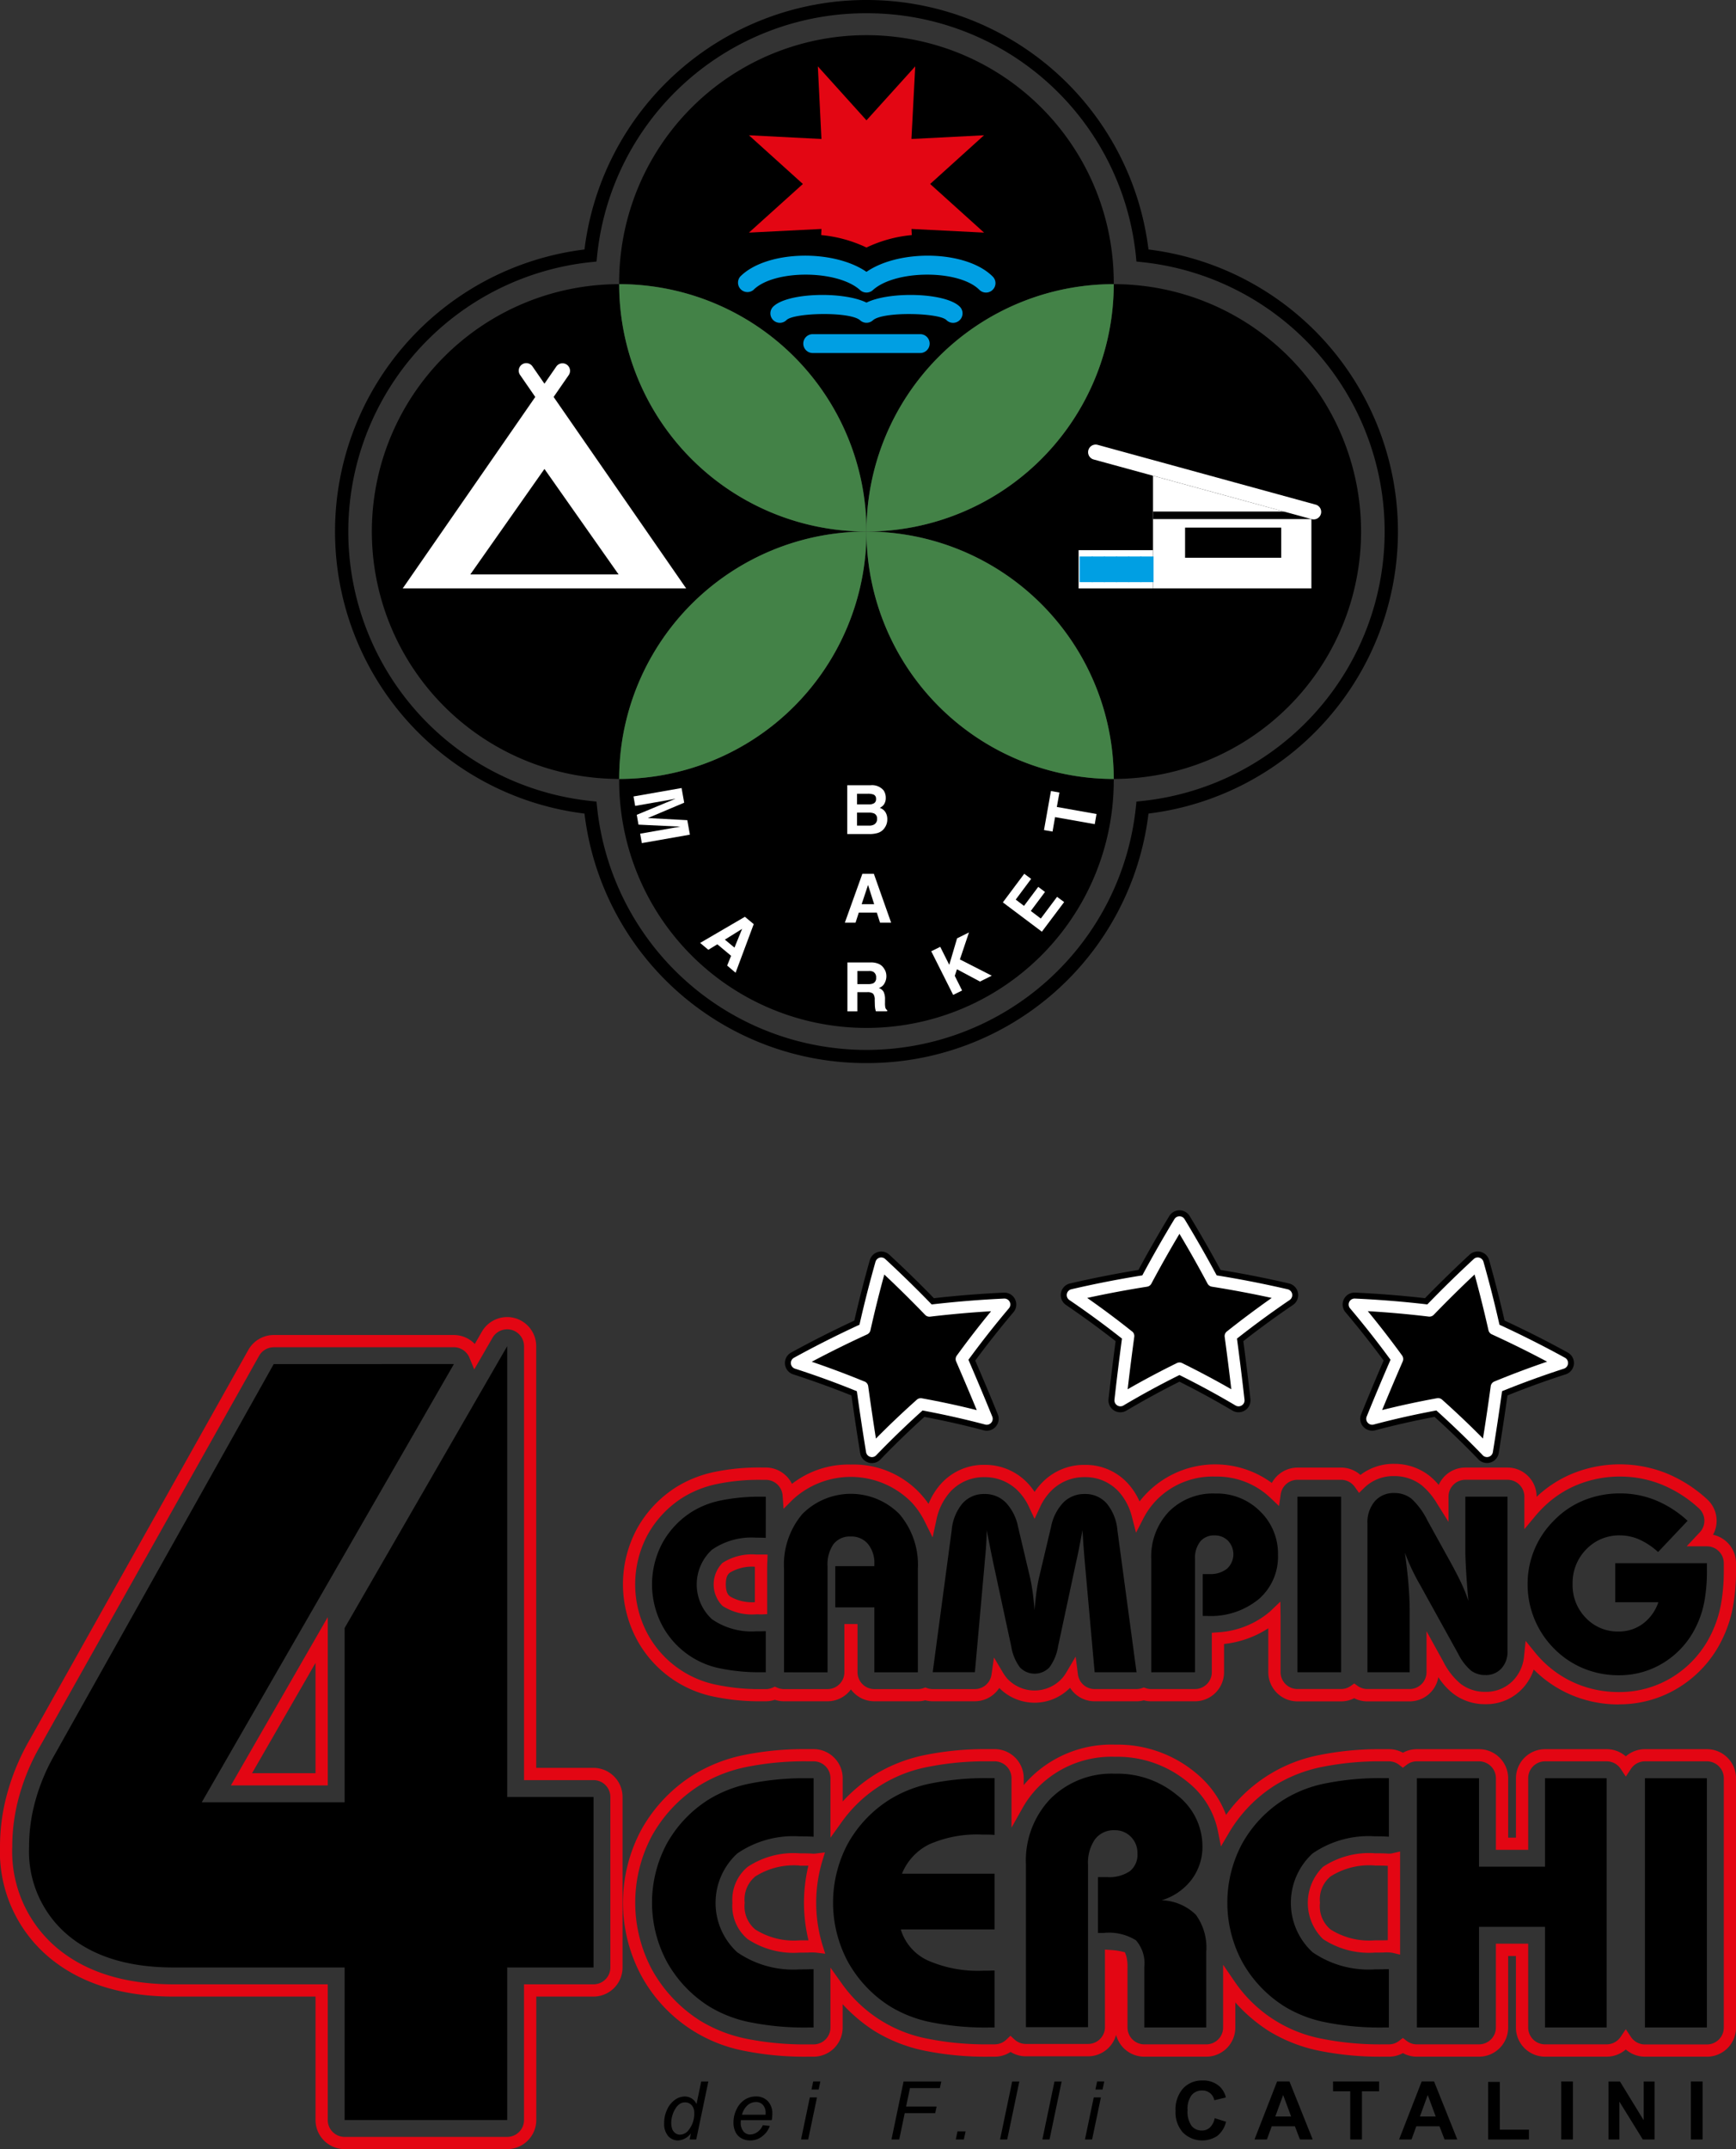 <svg xmlns="http://www.w3.org/2000/svg" width="165.79" height="205.194" viewBox="0 0 165.79 205.194">
  <rect x="0" y="0" width="165.79" height="205.194" fill="#333333" stroke="none"/>
  <g id="Raggruppa_60" data-name="Raggruppa 60" transform="translate(-740 313.194)">
    <g id="Raggruppa_59" data-name="Raggruppa 59" transform="translate(-0.582)">
      <path id="Tracciato_96" data-name="Tracciato 96" d="M107.456,239.627q2.381,2.2,4.6,4.512,3.591-.429,7.158-.589-2.162,2.556-4.082,5.205,1.239,2.84,2.4,5.706-3.078-.817-6.3-1.4-2.444,2.18-4.669,4.491-.5-3.052-.919-6.124-3.033-1.248-6.249-2.291,3.172-1.74,6.474-3.253.7-3.127,1.585-6.253" transform="translate(717.285 -432.192)"/>
      <path id="Tracciato_97" data-name="Tracciato 97" d="M105.878,258.286a1.131,1.131,0,0,1-.782-.9q-.444-2.74-.832-5.5-2.709-1.086-5.564-2.016a1.137,1.137,0,0,1-.2-2.079q2.966-1.624,6.04-3.054.661-2.881,1.474-5.764a1.135,1.135,0,0,1,1.865-.526q2.2,2.033,4.258,4.153,3.348-.38,6.678-.532a1.137,1.137,0,0,1,.92,1.87q-1.921,2.275-3.649,4.617,1.108,2.558,2.154,5.134a1.136,1.136,0,0,1-1.346,1.524q-2.768-.733-5.665-1.281-2.187,1.976-4.195,4.062a1.14,1.14,0,0,1-1.157.3m-.148-8.259a1.131,1.131,0,0,1,.7.894q.269,1.945.564,3.882,1.523-1.5,3.138-2.943a1.14,1.14,0,0,1,.961-.27c1.419.256,2.811.548,4.189.873q-.754-1.808-1.535-3.6a1.139,1.139,0,0,1,.123-1.124c.793-1.092,1.621-2.177,2.473-3.248q-2.243.163-4.493.431a1.128,1.128,0,0,1-.951-.341q-1.556-1.612-3.187-3.176-.586,2.19-1.073,4.378a1.137,1.137,0,0,1-.636.785q-2.073.949-4.094,1.991,1.944.695,3.827,1.471" transform="translate(717.633 -431.844)"/>
      <path id="Tracciato_98" data-name="Tracciato 98" d="M106.222,257.917a.564.564,0,0,1-.39-.452q-.474-2.9-.877-5.809-2.872-1.173-5.909-2.154a.569.569,0,0,1-.1-1.04q3.067-1.685,6.257-3.155.68-3.008,1.53-6.009a.568.568,0,0,1,.933-.262q2.292,2.121,4.433,4.333,3.468-.4,6.913-.56a.566.566,0,0,1,.461.933q-2.041,2.416-3.864,4.911,1.168,2.7,2.275,5.42a.568.568,0,0,1-.67.765q-2.927-.773-5.986-1.344-2.312,2.079-4.429,4.277a.567.567,0,0,1-.411.175.6.6,0,0,1-.166-.028m-.533-7.191a.569.569,0,0,1,.348.448q.346,2.506.737,5,1.878-1.9,3.908-3.712a.568.568,0,0,1,.48-.132q2.67.483,5.244,1.129-.966-2.331-1.969-4.647a.561.561,0,0,1,.061-.56q1.557-2.145,3.274-4.235-2.9.172-5.822.518a.566.566,0,0,1-.475-.17q-1.888-1.961-3.9-3.852-.73,2.662-1.324,5.323a.574.574,0,0,1-.318.394q-2.684,1.228-5.286,2.611,2.577.877,5.04,1.891" transform="translate(717.459 -432.018)" fill="#fff"/>
      <path id="Tracciato_99" data-name="Tracciato 99" d="M144,234.492q1.68,2.771,3.186,5.591,3.546.556,7.017,1.364-2.764,1.883-5.32,3.909.423,3.07.764,6.143-2.725-1.614-5.646-3.055-2.914,1.436-5.643,3.055.341-3.072.76-6.142-2.545-2.026-5.316-3.909,3.469-.805,7.016-1.364,1.5-2.822,3.182-5.591" transform="translate(709.22 -430.988)"/>
      <path id="Tracciato_100" data-name="Tracciato 100" d="M148.72,252.13q-2.456-1.455-5.067-2.764-2.61,1.306-5.066,2.764a1.137,1.137,0,0,1-1.708-1.106q.31-2.762.678-5.526-2.281-1.785-4.742-3.46a1.138,1.138,0,0,1,.382-2.049q3.239-.751,6.538-1.291,1.4-2.593,2.947-5.146a1.138,1.138,0,0,1,1.945,0q1.547,2.551,2.95,5.146,3.3.536,6.538,1.29a1.139,1.139,0,0,1,.382,2.049q-2.46,1.669-4.744,3.46.367,2.762.678,5.526a1.139,1.139,0,0,1-1.71,1.106m-4.563-5.054q1.918.941,3.751,1.965-.233-1.94-.5-3.881a1.145,1.145,0,0,1,.421-1.043c1.058-.839,2.138-1.661,3.251-2.463q-2.195-.45-4.42-.8a1.141,1.141,0,0,1-.826-.59q-1.043-1.961-2.181-3.9-1.132,1.941-2.179,3.9a1.14,1.14,0,0,1-.828.59q-2.221.35-4.416.8,1.663,1.2,3.249,2.463a1.13,1.13,0,0,1,.418,1.043q-.263,1.94-.5,3.881,1.839-1.023,3.752-1.965a1.127,1.127,0,0,1,1.007,0" transform="translate(709.568 -430.64)"/>
      <path id="Tracciato_101" data-name="Tracciato 101" d="M149.186,251.815q-2.593-1.537-5.358-2.91c-1.841.913-3.63,1.886-5.353,2.91a.571.571,0,0,1-.855-.554q.327-2.918.717-5.834-2.415-1.908-5.025-3.684a.569.569,0,0,1,.188-1.025q3.353-.779,6.78-1.328,1.452-2.706,3.064-5.366a.568.568,0,0,1,.972,0q1.612,2.659,3.066,5.366,3.422.55,6.778,1.328a.569.569,0,0,1,.19,1.025q-2.61,1.774-5.03,3.684.392,2.915.719,5.834a.561.561,0,0,1-.254.54.573.573,0,0,1-.309.091.557.557,0,0,1-.289-.077m-9.886-7.077a.563.563,0,0,1,.21.52c-.225,1.668-.439,3.336-.631,5.006,1.52-.875,3.092-1.71,4.7-2.5a.564.564,0,0,1,.5,0q2.417,1.191,4.7,2.5-.293-2.5-.633-5a.564.564,0,0,1,.21-.52q2.073-1.646,4.281-3.2-2.829-.618-5.713-1.073a.575.575,0,0,1-.414-.292q-1.274-2.393-2.683-4.754-1.408,2.359-2.683,4.754a.562.562,0,0,1-.412.292q-2.881.455-5.716,1.073,2.216,1.549,4.283,3.2" transform="translate(709.394 -430.814)" fill="#fff"/>
      <path id="Tracciato_102" data-name="Tracciato 102" d="M180.73,239.627q.884,3.126,1.583,6.253,3.3,1.509,6.476,3.253-3.213,1.042-6.251,2.291-.421,3.073-.92,6.124-2.223-2.308-4.669-4.491-3.22.587-6.3,1.4,1.162-2.865,2.4-5.706-1.919-2.647-4.08-5.205,3.565.161,7.155.589,2.222-2.3,4.605-4.512" transform="translate(700.977 -432.192)"/>
      <path id="Tracciato_103" data-name="Tracciato 103" d="M180.449,257.989q-2.006-2.08-4.192-4.059-2.894.549-5.666,1.282a1.14,1.14,0,0,1-1.145-.348,1.125,1.125,0,0,1-.2-1.179q1.043-2.577,2.148-5.133-1.725-2.342-3.646-4.617a1.138,1.138,0,0,1,.921-1.87q3.327.153,6.677.532,2.063-2.119,4.257-4.153a1.138,1.138,0,0,1,1.869.524q.811,2.881,1.471,5.767,3.078,1.426,6.039,3.054a1.138,1.138,0,0,1-.2,2.079q-2.852.922-5.561,2.014-.386,2.756-.835,5.5a1.133,1.133,0,0,1-.782.9,1.1,1.1,0,0,1-.341.052,1.131,1.131,0,0,1-.818-.348m-3.09-6.127q1.616,1.442,3.137,2.941c.2-1.292.387-2.585.569-3.88a1.132,1.132,0,0,1,.694-.9q1.88-.775,3.828-1.471-2.021-1.042-4.094-1.991a1.131,1.131,0,0,1-.638-.785q-.488-2.19-1.07-4.378-1.634,1.562-3.187,3.177a1.152,1.152,0,0,1-.956.341q-2.25-.27-4.494-.433,1.284,1.61,2.475,3.25a1.139,1.139,0,0,1,.122,1.122q-.782,1.8-1.534,3.6,2.06-.487,4.189-.874a1.057,1.057,0,0,1,.2-.018,1.14,1.14,0,0,1,.759.289" transform="translate(701.326 -431.844)"/>
      <path id="Tracciato_104" data-name="Tracciato 104" d="M181.034,257.767q-2.114-2.191-4.43-4.276-3.059.568-5.983,1.344a.556.556,0,0,1-.569-.174.565.565,0,0,1-.1-.59q1.1-2.718,2.275-5.42-1.821-2.492-3.862-4.91a.568.568,0,0,1,.459-.935q3.445.156,6.918.559,2.139-2.21,4.432-4.332a.557.557,0,0,1,.538-.129.567.567,0,0,1,.392.393q.851,3,1.528,6.008,3.189,1.471,6.257,3.154a.571.571,0,0,1-.1,1.041q-3.033.984-5.91,2.151-.405,2.917-.877,5.814a.56.56,0,0,1-.39.45.538.538,0,0,1-.172.026.565.565,0,0,1-.41-.175m-3.879-5.309q2.029,1.811,3.906,3.711.4-2.492.74-4.995a.565.565,0,0,1,.348-.447q2.461-1.016,5.038-1.893-2.6-1.383-5.286-2.612a.573.573,0,0,1-.316-.391q-.6-2.664-1.325-5.323-2.009,1.89-3.9,3.851a.577.577,0,0,1-.479.171q-2.915-.351-5.819-.519,1.715,2.087,3.276,4.235a.58.58,0,0,1,.06.561q-1.008,2.316-1.968,4.645,2.574-.643,5.245-1.129a.441.441,0,0,1,.1-.01.576.576,0,0,1,.378.145" transform="translate(701.151 -432.017)" fill="#fff"/>
      <path id="Tracciato_105" data-name="Tracciato 105" d="M33.762,323.832V309.267H17.424q-6.414,0-10.106-3.1a10.447,10.447,0,0,1-3.689-8.442,16.262,16.262,0,0,1,.638-4.511,18.887,18.887,0,0,1,1.858-4.359l20.868-37.2H44.2L20.12,293.494H33.762V276.86l15.527-26.913V292.99h8.245v16.278H49.289v14.566H33.762Zm40.22-55.581c-.11-.008-.228-.013-.358-.016s-.32-.006-.578-.006a6.637,6.637,0,0,0-4.2,1.152,4.506,4.506,0,0,0,0,6.636,6.632,6.632,0,0,0,4.2,1.155c.258,0,.452,0,.586-.006s.25-.007.351-.007v3.921h-.433a18.434,18.434,0,0,1-3.829-.35,8.058,8.058,0,0,1-5.6-4.062,8.4,8.4,0,0,1,0-7.947,8.216,8.216,0,0,1,2.843-2.985,8.4,8.4,0,0,1,2.76-1.066,18.431,18.431,0,0,1,3.829-.351h.433Zm1.743,12.828v-9.9a7.481,7.481,0,0,1,1.745-5.2,6.525,6.525,0,0,1,9.282.007,7.452,7.452,0,0,1,1.756,5.2v9.9H84.353v-6.2H80.62v-3.933h3.733v-.2a2.861,2.861,0,0,0-.609-1.919,2.046,2.046,0,0,0-1.638-.715,1.972,1.972,0,0,0-1.657.73,3.407,3.407,0,0,0-.567,2.126v10.111H75.725Zm14.2,0,1.814-13.565a4.574,4.574,0,0,1,1.031-2.553,2.707,2.707,0,0,1,2.093-.9,2.8,2.8,0,0,1,2.027.8,4.661,4.661,0,0,1,1.182,2.318l1.1,4.646c.11.444.2.938.28,1.481s.145,1.161.2,1.854c.056-.694.122-1.313.2-1.854a14.477,14.477,0,0,1,.28-1.481l1.1-4.646a4.631,4.631,0,0,1,1.183-2.318,2.8,2.8,0,0,1,2.035-.8,2.7,2.7,0,0,1,2.09.9,4.6,4.6,0,0,1,1.024,2.553l1.827,13.565h-4l-.937-10.475c-.046-.545-.09-1.078-.128-1.6s-.069-1.017-.093-1.493c-.133.7-.244,1.284-.335,1.744s-.176.871-.261,1.228l-1.743,8.148a4.551,4.551,0,0,1-.828,1.989,1.952,1.952,0,0,1-2.809,0,4.552,4.552,0,0,1-.827-1.989l-1.754-8.148q-.152-.736-.563-2.8l-.033-.176q0,1.171-.165,2.821a2.309,2.309,0,0,0-.023.27l-.938,10.475H89.923Zm20.872,0v-10.79a6.222,6.222,0,0,1,1.685-4.546,5.928,5.928,0,0,1,4.446-1.727,5.82,5.82,0,0,1,4.256,1.691,5.613,5.613,0,0,1,1.716,4.16,5.341,5.341,0,0,1-1.845,4.238,7.226,7.226,0,0,1-4.911,1.6h-.431v-4h.642a2.542,2.542,0,0,0,1.675-.508,1.877,1.877,0,0,0,.1-2.67,1.746,1.746,0,0,0-1.292-.51,1.683,1.683,0,0,0-1.37.591,2.524,2.524,0,0,0-.492,1.655v10.815h-4.177Zm13.964-16.761h4.168v16.761h-4.168Zm6.682,16.761V266.894a3.11,3.11,0,0,1,.7-2.135,2.354,2.354,0,0,1,1.854-.791,2.6,2.6,0,0,1,1.653.544,7.067,7.067,0,0,1,1.53,2.09l2.2,3.979q.688,1.254,1.08,2.105a15.111,15.111,0,0,1,.626,1.581q-.142-1.545-.217-2.8c-.049-.835-.076-1.474-.076-1.919v-5.232h4.027v14.749a2.341,2.341,0,0,1-.581,1.65,1.968,1.968,0,0,1-1.526.631,2.236,2.236,0,0,1-1.375-.42A5.153,5.153,0,0,1,140.1,279.3l-3.265-5.9q-.1-.185-.315-.573a20.218,20.218,0,0,1-1.5-3.16q.232,1.673.345,3.049t.112,2.581v5.781H131.44Zm30.572-14.454L159.2,269.6a6.827,6.827,0,0,0-1.806-1.2,4.582,4.582,0,0,0-1.831-.387,4.337,4.337,0,0,0-3.226,1.334,4.552,4.552,0,0,0-1.3,3.313,4.445,4.445,0,0,0,1.262,3.23,4.182,4.182,0,0,0,3.123,1.3,3.832,3.832,0,0,0,2.321-.737,4.283,4.283,0,0,0,1.485-2.06h-4.118v-3.723h8.754v.7a15.824,15.824,0,0,1-.245,2.954,9.1,9.1,0,0,1-.763,2.336,8.245,8.245,0,0,1-3.039,3.452,7.973,7.973,0,0,1-4.37,1.253,8.735,8.735,0,0,1-3.379-.655,8.469,8.469,0,0,1-2.811-1.9,8.676,8.676,0,0,1-2.517-6.135,8.5,8.5,0,0,1,2.542-6.108,8.31,8.31,0,0,1,2.843-1.908,9.081,9.081,0,0,1,3.442-.655,8.969,8.969,0,0,1,3.386.65,10.309,10.309,0,0,1,3.059,1.959M78.547,296.784c-.155-.012-.324-.018-.507-.025s-.457-.01-.824-.01a9.438,9.438,0,0,0-5.96,1.638,6.406,6.406,0,0,0,0,9.427,9.432,9.432,0,0,0,5.96,1.638c.367,0,.643,0,.832-.009s.354-.009.5-.009V315h-.614a26.315,26.315,0,0,1-5.437-.5,11.987,11.987,0,0,1-3.923-1.514,11.8,11.8,0,0,1-4.032-4.256,11.947,11.947,0,0,1-.008-11.289,11.7,11.7,0,0,1,4.04-4.236A11.894,11.894,0,0,1,72.5,291.7a26.157,26.157,0,0,1,5.437-.5h.614v5.586ZM95.836,315h-.614a26.3,26.3,0,0,1-5.437-.5,11.984,11.984,0,0,1-3.924-1.514,11.766,11.766,0,0,1-4.03-4.256,11.949,11.949,0,0,1-.009-11.289,11.7,11.7,0,0,1,4.039-4.236,11.893,11.893,0,0,1,3.924-1.515,26.149,26.149,0,0,1,5.437-.5h.614v5.421c-.157-.013-.319-.021-.491-.026s-.419-.007-.74-.007a11.311,11.311,0,0,0-4.968.912,5.355,5.355,0,0,0-2.647,2.825h8.846v5.321h-8.96a4.782,4.782,0,0,0,2.559,2.951,11.851,11.851,0,0,0,5.288.988c.3,0,.528,0,.69-.008s.3-.008.423-.008Zm2.992-.035V299.411a8.536,8.536,0,0,1,2.351-6.26,8.266,8.266,0,0,1,6.162-2.385,8.912,8.912,0,0,1,5.909,2.036,6.166,6.166,0,0,1,2.435,4.879,5.187,5.187,0,0,1-1.031,3.192,5.651,5.651,0,0,1-2.86,1.978,4.867,4.867,0,0,1,3.266,1.388,5.322,5.322,0,0,1,.988,3.55V315h-5.916v-5.754a3.33,3.33,0,0,0-.8-2.576,4.867,4.867,0,0,0-3.075-.7h-.548V300.64h.88a3.5,3.5,0,0,0,2.161-.566,1.99,1.99,0,0,0,.729-1.677,2.173,2.173,0,0,0-.622-1.6,2.087,2.087,0,0,0-1.555-.633,2.231,2.231,0,0,0-1.878.866,3.93,3.93,0,0,0-.665,2.443v15.492H98.828Zm34.662-18.185c-.155-.012-.323-.018-.507-.025s-.458-.01-.821-.01a9.433,9.433,0,0,0-5.961,1.638,6.4,6.4,0,0,0,0,9.427,9.427,9.427,0,0,0,5.961,1.638c.364,0,.642,0,.829-.009s.356-.009.5-.009V315h-.615a26.282,26.282,0,0,1-5.435-.5,11.971,11.971,0,0,1-3.924-1.514,11.82,11.82,0,0,1-4.033-4.256,11.941,11.941,0,0,1-.005-11.289,11.693,11.693,0,0,1,4.039-4.236,11.885,11.885,0,0,1,3.924-1.515,26.134,26.134,0,0,1,5.435-.5h.615v5.586ZM136.166,315V291.2H142.1v8.445h6.3V291.2h5.885V315H148.4v-9.611h-6.3V315ZM157.943,291.2h5.917V315h-5.917Z" transform="translate(739.731 -434.611)"/>
      <path id="Tracciato_106" data-name="Tracciato 106" d="M48.436,325.76H32.911a2.782,2.782,0,0,1-2.778-2.778V311.195H16.573c-4.924,0-8.924-1.262-11.891-3.751A13.153,13.153,0,0,1,0,296.874,19.06,19.06,0,0,1,.746,291.6a21.735,21.735,0,0,1,2.122-4.986l20.85-37.165a2.786,2.786,0,0,1,2.424-1.419h17.2a2.787,2.787,0,0,1,2,.854l.681-1.178a2.79,2.79,0,0,1,2.409-1.389,2.749,2.749,0,0,1,.718.093,2.786,2.786,0,0,1,2.059,2.684v40.264h5.468a2.782,2.782,0,0,1,2.778,2.779v16.278a2.781,2.781,0,0,1-2.778,2.78H51.216v11.787a2.783,2.783,0,0,1-2.779,2.778M26.142,249.2a1.611,1.611,0,0,0-1.4.821L3.884,287.192a20.616,20.616,0,0,0-2.013,4.727,17.928,17.928,0,0,0-.7,4.956,12.035,12.035,0,0,0,4.264,9.674c2.75,2.307,6.5,3.477,11.139,3.477H31.3v12.956a1.613,1.613,0,0,0,1.609,1.611H48.436a1.613,1.613,0,0,0,1.609-1.611V310.026h6.637a1.612,1.612,0,0,0,1.609-1.611V292.137a1.611,1.611,0,0,0-1.609-1.609H50.046V249.094a1.616,1.616,0,0,0-1.194-1.555,1.575,1.575,0,0,0-.413-.052,1.616,1.616,0,0,0-1.4.8l-1.749,3.027-.452-1.1a1.469,1.469,0,0,0-.1-.207,1.615,1.615,0,0,0-1.4-.812h-17.2Zm136.87,67.732h-5.919a2.771,2.771,0,0,1-1.828-.687,2.772,2.772,0,0,1-1.828.687H147.55a2.782,2.782,0,0,1-2.777-2.779v-6.83h-.743v6.831a2.782,2.782,0,0,1-2.779,2.779h-5.935a2.755,2.755,0,0,1-1.338-.341,2.753,2.753,0,0,1-1.339.341h-.613a29.126,29.126,0,0,1-6.015-.56,14.839,14.839,0,0,1-4.836-1.887,15.3,15.3,0,0,1-3.2-2.731v2.4a2.782,2.782,0,0,1-2.779,2.779h-5.917a2.785,2.785,0,0,1-2.69-2.081,2.783,2.783,0,0,1-2.68,2.045H97.978a2.769,2.769,0,0,1-1.467-.418,2.763,2.763,0,0,1-1.525.454h-.614a29.108,29.108,0,0,1-6.013-.56,14.759,14.759,0,0,1-4.836-1.887,15.2,15.2,0,0,1-3.048-2.564v2.232a2.782,2.782,0,0,1-2.778,2.779h-.612a29.126,29.126,0,0,1-6.016-.56,14.219,14.219,0,0,1-9.805-7.139,14.741,14.741,0,0,1-.012-13.979,14.554,14.554,0,0,1,4.979-5.238,14.821,14.821,0,0,1,4.833-1.89,29.126,29.126,0,0,1,6.022-.56H77.7a2.782,2.782,0,0,1,2.778,2.778v2.218a15.254,15.254,0,0,1,3.041-2.546,14.861,14.861,0,0,1,4.836-1.89,29.161,29.161,0,0,1,6.021-.56h.614a2.781,2.781,0,0,1,2.778,2.778V291q.28-.332.586-.645a11,11,0,0,1,8.14-3.215,11.66,11.66,0,0,1,7.691,2.687,9.543,9.543,0,0,1,2.907,4.019,14.257,14.257,0,0,1,8.919-5.713,29.075,29.075,0,0,1,6.017-.56h.613a2.743,2.743,0,0,1,1.339.342,2.742,2.742,0,0,1,1.338-.342h5.935a2.782,2.782,0,0,1,2.779,2.778v5.668h.743v-5.668a2.782,2.782,0,0,1,2.777-2.778h5.886a2.77,2.77,0,0,1,1.828.686,2.77,2.77,0,0,1,1.828-.686h5.919a2.783,2.783,0,0,1,2.78,2.778v23.809a2.78,2.78,0,0,1-2.778,2.776m-7.749-2.625.488.733a1.607,1.607,0,0,0,1.341.723h5.919a1.613,1.613,0,0,0,1.611-1.611V290.344a1.612,1.612,0,0,0-1.611-1.609h-5.919a1.607,1.607,0,0,0-1.341.721l-.488.734-.486-.734a1.606,1.606,0,0,0-1.341-.721H147.55a1.61,1.61,0,0,0-1.607,1.609v6.838h-3.082v-6.838a1.612,1.612,0,0,0-1.61-1.609h-5.935a1.59,1.59,0,0,0-.982.335l-.358.275-.356-.276a1.6,1.6,0,0,0-.982-.334h-.613a27.9,27.9,0,0,0-5.772.534A13.685,13.685,0,0,0,121.8,291a13.453,13.453,0,0,0-4.417,4.531l-.782,1.331-.3-1.515a7.976,7.976,0,0,0-2.87-4.633,10.521,10.521,0,0,0-6.942-2.414,9.864,9.864,0,0,0-7.307,2.866,9.51,9.51,0,0,0-1.5,1.972L96.6,295.069v-4.725a1.612,1.612,0,0,0-1.609-1.609h-.614a27.947,27.947,0,0,0-5.774.534,13.091,13.091,0,0,0-8.233,5.28l-1.06,1.478v-5.684a1.611,1.611,0,0,0-1.609-1.609h-.612a27.931,27.931,0,0,0-5.776.534A13.636,13.636,0,0,0,66.858,291a13.4,13.4,0,0,0-4.582,4.816,13.569,13.569,0,0,0,.011,12.848,13.515,13.515,0,0,0,4.577,4.833,13.665,13.665,0,0,0,4.45,1.73,28.047,28.047,0,0,0,5.772.534H77.7a1.612,1.612,0,0,0,1.609-1.611v-5.721l1.062,1.492a13,13,0,0,0,8.237,5.3,28.022,28.022,0,0,0,5.768.534h.614a1.608,1.608,0,0,0,1.112-.444l.394-.376.4.366a1.608,1.608,0,0,0,1.084.418h5.936a1.61,1.61,0,0,0,1.609-1.61v-7.4l.625.044a5.776,5.776,0,0,1,.954.135l.326.075.119.322a3.72,3.72,0,0,1,.129,1.108v5.754a1.612,1.612,0,0,0,1.609,1.611H115.2a1.613,1.613,0,0,0,1.61-1.611v-5.987l1.068,1.557a13.013,13.013,0,0,0,8.379,5.506,28.012,28.012,0,0,0,5.768.534h.613a1.577,1.577,0,0,0,.98-.334l.358-.278.359.278a1.593,1.593,0,0,0,.98.334h5.935a1.613,1.613,0,0,0,1.61-1.611v-8h3.082v8a1.612,1.612,0,0,0,1.607,1.611h5.886a1.609,1.609,0,0,0,1.341-.721Zm-21.557-7.122-.72-.172a3.527,3.527,0,0,0-.887-.028c-.187,0-.446.005-.789.005a7.958,7.958,0,0,1-4.96-1.289,4.818,4.818,0,0,1,0-6.9,7.95,7.95,0,0,1,4.963-1.292c.267,0,.482,0,.644.006l.122,0c.175.006.327.014.463.025h.022a1.5,1.5,0,0,0,.429-.037l.714-.161v9.842Zm-2.4-8.508a6.883,6.883,0,0,0-4.237,1.04,2.842,2.842,0,0,0-1.012,2.517,2.881,2.881,0,0,0,1.014,2.552,6.9,6.9,0,0,0,4.235,1.035c.337,0,.59,0,.762,0s.324-.009.464-.011V298.71l-.035,0-.059,0c-.118-.011-.249-.016-.39-.021l-.115,0c-.158,0-.367-.005-.626-.005m-52.5,8.419-.9-.109a4.909,4.909,0,0,0-.755,0c-.188,0-.446.005-.79.005a7.959,7.959,0,0,1-4.962-1.29,4.119,4.119,0,0,1-1.458-3.467,4.076,4.076,0,0,1,1.458-3.432,7.941,7.941,0,0,1,4.962-1.293c.266,0,.481,0,.644.006l.124,0c.176.006.327.014.464.025h.022a1.689,1.689,0,0,0,.272-.009l.892-.108-.263.859a13.886,13.886,0,0,0,.018,7.952Zm-2.441-8.419a6.882,6.882,0,0,0-4.236,1.04,2.848,2.848,0,0,0-1.014,2.517,2.878,2.878,0,0,0,1.014,2.549,6.9,6.9,0,0,0,4.236,1.037c.338,0,.59,0,.763,0l.08,0a15.179,15.179,0,0,1-.011-7.126l-.091,0-.116,0q-.237,0-.626,0M31.3,291.034H22.052l9.25-16.071v16.071Zm-7.227-1.169h6.058V279.34Zm130.52-6.564a11.5,11.5,0,0,1-4.447-.87,11.258,11.258,0,0,1-3.674-2.465,4.9,4.9,0,0,1-1.035,1.775,4.716,4.716,0,0,1-3.578,1.536,4.97,4.97,0,0,1-3.033-.972,6.352,6.352,0,0,1-1.462-1.605,2.784,2.784,0,0,1-2.739,2.31h-4.038a2.757,2.757,0,0,1-1.259-.3,2.754,2.754,0,0,1-1.258.3h-4.167a2.782,2.782,0,0,1-2.778-2.779v-4.2a9.668,9.668,0,0,1-4.226,1.5v2.692a2.782,2.782,0,0,1-2.779,2.779h-4.18a2.737,2.737,0,0,1-.705-.091,2.725,2.725,0,0,1-.7.091h-4a2.784,2.784,0,0,1-2.345-1.289,4.74,4.74,0,0,1-6.76.015,2.788,2.788,0,0,1-2.33,1.272H89.07a2.727,2.727,0,0,1-.705-.093,2.731,2.731,0,0,1-.711.093H83.5a2.776,2.776,0,0,1-2.236-1.132,2.776,2.776,0,0,1-2.236,1.132H74.873a2.782,2.782,0,0,1-.871-.14,2.8,2.8,0,0,1-.872.14H72.7a21.066,21.066,0,0,1-4.414-.419,10.806,10.806,0,0,1-7.446-5.434,11.18,11.18,0,0,1,0-10.637,11,11,0,0,1,3.774-3.978,11.2,11.2,0,0,1,3.678-1.439,20.841,20.841,0,0,1,4.408-.412h.433a2.793,2.793,0,0,1,2.5,1.562,8.792,8.792,0,0,1,5.626-1.844,8.669,8.669,0,0,1,6.707,2.855,8.884,8.884,0,0,1,.712.9,6.406,6.406,0,0,1,1.184-1.916,5.475,5.475,0,0,1,4.153-1.811,5.578,5.578,0,0,1,3.966,1.581,6.237,6.237,0,0,1,.825,1,6.1,6.1,0,0,1,.832-1,5.544,5.544,0,0,1,3.965-1.577,5.441,5.441,0,0,1,4.151,1.816,6.322,6.322,0,0,1,1.074,1.674,9.14,9.14,0,0,1,12.633-1.766,2.8,2.8,0,0,1,2.448-1.466h4.167a2.781,2.781,0,0,1,1.847.7,5.188,5.188,0,0,1,3.221-1.057,5.4,5.4,0,0,1,3.366,1.137,6.2,6.2,0,0,1,.89.875,2.783,2.783,0,0,1,2.544-1.659h4.027a2.782,2.782,0,0,1,2.778,2.779v.015a11.167,11.167,0,0,1,3.477-2.239,12.013,12.013,0,0,1,8.92-.007,13.1,13.1,0,0,1,3.878,2.474,2.776,2.776,0,0,1,.574,3.394,2.785,2.785,0,0,1,2.194,2.717v.7a18.912,18.912,0,0,1-.295,3.471,12.009,12.009,0,0,1-1,3.047,11,11,0,0,1-4.038,4.568,10.728,10.728,0,0,1-5.86,1.687m-8.9-6.056.9,1.109c.2.25.427.5.669.747a10.133,10.133,0,0,0,3.333,2.249,10.364,10.364,0,0,0,4,.779,9.6,9.6,0,0,0,5.234-1.5,9.872,9.872,0,0,0,3.615-4.1,10.922,10.922,0,0,0,.9-2.754,17.777,17.777,0,0,0,.274-3.25v-.7a1.613,1.613,0,0,0-1.611-1.61h-1.934l1.25-1.334a1.607,1.607,0,0,0-.09-2.3,11.908,11.908,0,0,0-3.531-2.256,10.583,10.583,0,0,0-3.993-.77,10.7,10.7,0,0,0-4.049.776,10.012,10.012,0,0,0-3.368,2.254c-.253.253-.476.5-.685.749l-1.034,1.244v-3.106a1.612,1.612,0,0,0-1.609-1.61h-4.027a1.612,1.612,0,0,0-1.61,1.61v2.408l-1.081-1.727a6.8,6.8,0,0,0-1.467-1.756,4.238,4.238,0,0,0-2.643-.887,3.982,3.982,0,0,0-2.86,1.122l-.492.484-.4-.565a1.613,1.613,0,0,0-1.32-.687h-4.167a1.617,1.617,0,0,0-1.594,1.383l-.158,1.122-.823-.779a7.389,7.389,0,0,0-5.256-2.033,7.5,7.5,0,0,0-5.594,2.212,7.381,7.381,0,0,0-1.285,1.782l-.7,1.365-.385-1.485a5.622,5.622,0,0,0-1.229-2.393A4.3,4.3,0,0,0,103.6,261.6a4.406,4.406,0,0,0-3.151,1.248,5.341,5.341,0,0,0-1.117,1.6l-.529,1.132-.531-1.132a5.4,5.4,0,0,0-1.11-1.595,4.434,4.434,0,0,0-3.151-1.252,4.329,4.329,0,0,0-3.287,1.43,5.751,5.751,0,0,0-1.306,2.692l-.354,1.633-.741-1.5a7.922,7.922,0,0,0-1.228-1.809,8.158,8.158,0,0,0-11.362-.325l-.9.9-.093-1.272a1.614,1.614,0,0,0-1.605-1.492H72.7a19.6,19.6,0,0,0-4.161.386,10.049,10.049,0,0,0-3.3,1.282,9.851,9.851,0,0,0-3.379,3.558,10.013,10.013,0,0,0,0,9.507,9.638,9.638,0,0,0,6.668,4.855,19.9,19.9,0,0,0,4.169.393h.433a1.637,1.637,0,0,0,.644-.134l.229-.1.229.1a1.63,1.63,0,0,0,.642.133h4.157a1.611,1.611,0,0,0,1.609-1.61v-4.6h1.254v4.6a1.612,1.612,0,0,0,1.61,1.61h4.153a1.586,1.586,0,0,0,.52-.087l.189-.066.191.065a1.592,1.592,0,0,0,.517.087H93.1a1.614,1.614,0,0,0,1.589-1.377l.236-1.64.846,1.424a4.205,4.205,0,0,0,.416.584,3.559,3.559,0,0,0,5.226,0,3.92,3.92,0,0,0,.445-.621l.868-1.473.216,1.7a1.607,1.607,0,0,0,1.594,1.4h4a1.627,1.627,0,0,0,.515-.087l.187-.063.187.064a1.591,1.591,0,0,0,.515.085h4.18a1.612,1.612,0,0,0,1.61-1.61v-3.76l.539-.044a8.387,8.387,0,0,0,4.986-1.96l.034-.031.988-.94.018,1.348v5.385a1.611,1.611,0,0,0,1.608,1.61h4.167a1.591,1.591,0,0,0,.921-.29l.338-.239.338.24a1.591,1.591,0,0,0,.92.289h4.038a1.611,1.611,0,0,0,1.609-1.61v-3.909l1.607,2.91a6.506,6.506,0,0,0,1.683,2.136,3.828,3.828,0,0,0,2.335.741,3.574,3.574,0,0,0,2.714-1.155,3.854,3.854,0,0,0,.982-2.285Zm-73.207-2.536H72.2a5.187,5.187,0,0,1-3.2-.805A2.919,2.919,0,0,1,69,269.788a5.174,5.174,0,0,1,3.193-.8l1.112.005-.021.616c-.014.237-.02.477-.02.721v4.353l-.557.025c-.063,0-.136,0-.223,0m-.39-4.554a4.149,4.149,0,0,0-2.373.553c-.152.119-.405.317-.405,1.13,0,.831.271,1.047.4,1.15a4.153,4.153,0,0,0,2.376.552v-3.211c0-.058,0-.116,0-.174" transform="translate(740.582 -433.76)" fill="#e30613"/>
      <path id="Tracciato_107" data-name="Tracciato 107" d="M85.4,346.6a1.649,1.649,0,0,1-1.223.673,1.226,1.226,0,0,1-.95-.422,1.765,1.765,0,0,1-.38-1.223,2.981,2.981,0,0,1,.3-1.34,2.287,2.287,0,0,1,.751-.909,1.623,1.623,0,0,1,.906-.3,1.219,1.219,0,0,1,1.132.722l.452-2.158h.68l-1.155,5.538h-.632Zm-1.875-1.1a2.07,2.07,0,0,0,.083.661.853.853,0,0,0,.284.4.738.738,0,0,0,.48.161,1.071,1.071,0,0,0,.842-.482,2.48,2.48,0,0,0,.508-1.586,1.05,1.05,0,0,0-.251-.745.813.813,0,0,0-.627-.269.929.929,0,0,0-.447.109,1.33,1.33,0,0,0-.4.372,2.679,2.679,0,0,0-.472,1.378" transform="translate(721.163 -456.103)"/>
      <path id="Tracciato_108" data-name="Tracciato 108" d="M94.295,346.256l.665.07a2.022,2.022,0,0,1-.66.941,1.811,1.811,0,0,1-1.23.445,1.676,1.676,0,0,1-.818-.205,1.353,1.353,0,0,1-.567-.6,1.989,1.989,0,0,1-.194-.9,2.835,2.835,0,0,1,.3-1.274,2.171,2.171,0,0,1,.788-.919,1.951,1.951,0,0,1,1.046-.3,1.519,1.519,0,0,1,1.148.446,1.68,1.68,0,0,1,.428,1.217,3.431,3.431,0,0,1-.054.6H92.2a1.34,1.34,0,0,0-.015.212,1.269,1.269,0,0,0,.257.858.805.805,0,0,0,.632.3,1.217,1.217,0,0,0,.691-.23,1.493,1.493,0,0,0,.531-.666m-1.987-.992h2.251c0-.072,0-.121,0-.151a1.1,1.1,0,0,0-.257-.787.863.863,0,0,0-.66-.275,1.219,1.219,0,0,0-.8.3,1.8,1.8,0,0,0-.538.911" transform="translate(719.138 -456.542)"/>
      <path id="Tracciato_109" data-name="Tracciato 109" d="M99.922,347.18l.838-4.012h.684l-.839,4.012Zm1-4.764.162-.775h.681l-.163.775Z" transform="translate(717.161 -456.103)"/>
      <path id="Tracciato_110" data-name="Tracciato 110" d="M111.2,347.181l1.156-5.538h3.6l-.132.629h-2.86l-.367,1.766h2.914l-.132.63h-2.913l-.525,2.514Z" transform="translate(714.519 -456.103)"/>
      <path id="Tracciato_111" data-name="Tracciato 111" d="M119.223,348.64l.163-.774h.775l-.168.774Z" transform="translate(712.638 -457.562)"/>
      <path id="Tracciato_112" data-name="Tracciato 112" d="M124.747,347.181l1.156-5.538h.684l-1.158,5.538Z" transform="translate(711.343 -456.103)"/>
      <path id="Tracciato_113" data-name="Tracciato 113" d="M130.023,347.181l1.158-5.538h.683l-1.157,5.538Z" transform="translate(710.106 -456.103)"/>
      <path id="Tracciato_114" data-name="Tracciato 114" d="M135.335,347.18l.839-4.012h.684l-.839,4.012Zm1-4.764.163-.775h.68l-.163.775Z" transform="translate(708.861 -456.103)"/>
      <path id="Tracciato_115" data-name="Tracciato 115" d="M150.373,345.117l1.084.343a2.445,2.445,0,0,1-.829,1.347,2.612,2.612,0,0,1-3.284-.313,2.88,2.88,0,0,1-.71-2.06,3.025,3.025,0,0,1,.714-2.148,2.444,2.444,0,0,1,1.878-.765,2.3,2.3,0,0,1,1.651.6,2.173,2.173,0,0,1,.567,1.02l-1.107.265a1.14,1.14,0,0,0-1.168-.929,1.257,1.257,0,0,0-1,.442,2.17,2.17,0,0,0-.384,1.432,2.322,2.322,0,0,0,.379,1.5,1.227,1.227,0,0,0,.982.447,1.118,1.118,0,0,0,.766-.284,1.649,1.649,0,0,0,.46-.89" transform="translate(706.213 -456.074)"/>
      <path id="Tracciato_116" data-name="Tracciato 116" d="M162.042,347.181h-1.217l-.483-1.258h-2.213l-.458,1.258h-1.186l2.157-5.539h1.182Zm-2.059-2.192-.763-2.056-.749,2.056Z" transform="translate(703.904 -456.103)"/>
      <path id="Tracciato_117" data-name="Tracciato 117" d="M167.925,347.181v-4.6h-1.643v-.938h4.4v.938h-1.639v4.6Z" transform="translate(701.607 -456.103)"/>
      <path id="Tracciato_118" data-name="Tracciato 118" d="M180.078,347.181h-1.217l-.484-1.258h-2.213l-.458,1.258H174.52l2.158-5.539h1.182Zm-2.059-2.192-.764-2.056-.747,2.056Z" transform="translate(699.677 -456.103)"/>
      <path id="Tracciato_119" data-name="Tracciato 119" d="M185.625,347.2V341.7h1.118v4.56h2.781v.933Z" transform="translate(697.074 -456.117)"/>
      <rect id="Rettangolo_119" data-name="Rettangolo 119" width="1.116" height="5.539" transform="translate(889.683 -114.462)"/>
      <path id="Tracciato_120" data-name="Tracciato 120" d="M200.646,347.181v-5.538h1.088l2.267,3.7v-3.7h1.038v5.538h-1.122l-2.233-3.611v3.611Z" transform="translate(693.553 -456.103)"/>
      <rect id="Rettangolo_120" data-name="Rettangolo 120" width="1.119" height="5.539" transform="translate(902.062 -114.462)"/>
    </g>
    <g id="Raggruppa_58" data-name="Raggruppa 58" transform="translate(32.5 116.806)">
      <path id="Tracciato_121" data-name="Tracciato 121" d="M49.669,102.141A27.053,27.053,0,0,1,22.737,78.319a27.132,27.132,0,0,1,0-53.859,27.134,27.134,0,0,1,53.862,0,27.132,27.132,0,0,1,0,53.859A27.06,27.06,0,0,1,49.669,102.141Zm0-100.236A25.793,25.793,0,0,0,23.938,25.1l-.053.512-.512.053a25.866,25.866,0,0,0,0,51.455l.511.053.053.511a25.868,25.868,0,0,0,51.46,0l.053-.511.511-.053a25.866,25.866,0,0,0,0-51.455l-.511-.053L75.4,25.1A25.8,25.8,0,0,0,49.669,1.905Z" transform="translate(740.582 -430.64)"/>
      <path id="Tracciato_122" data-name="Tracciato 122" d="M80.839,55.424A23.617,23.617,0,0,1,104.452,31.8a23.616,23.616,0,1,0-47.231,0,23.621,23.621,0,0,1,23.618,23.62" transform="translate(709.411 -434.673)"/>
      <path id="Tracciato_123" data-name="Tracciato 123" d="M80.839,109.7a23.627,23.627,0,0,1-23.618,23.62,23.616,23.616,0,1,0,47.231,0A23.623,23.623,0,0,1,80.839,109.7" transform="translate(709.411 -488.946)"/>
      <path id="Tracciato_124" data-name="Tracciato 124" d="M131.586,58.941A23.618,23.618,0,0,1,107.973,82.56a23.616,23.616,0,0,1,23.613,23.621,23.62,23.62,0,0,0,0-47.241" transform="translate(682.277 -461.81)"/>
      <path id="Tracciato_125" data-name="Tracciato 125" d="M107.973,82.561a23.619,23.619,0,0,0,23.613-23.62,23.617,23.617,0,0,0-23.613,23.62" transform="translate(682.277 -461.81)" fill="#438247"/>
      <path id="Tracciato_126" data-name="Tracciato 126" d="M107.973,109.7a23.623,23.623,0,0,0,23.613,23.62,23.615,23.615,0,0,0-23.613-23.62" transform="translate(682.277 -488.946)" fill="#438247"/>
      <path id="Tracciato_127" data-name="Tracciato 127" d="M53.706,82.561a23.618,23.618,0,0,1-23.618-23.62,23.62,23.62,0,0,0,0,47.24,23.615,23.615,0,0,1,23.618-23.62" transform="translate(736.544 -461.81)"/>
      <path id="Tracciato_128" data-name="Tracciato 128" d="M80.839,82.561a23.621,23.621,0,0,0-23.618-23.62,23.618,23.618,0,0,0,23.618,23.62" transform="translate(709.411 -461.81)" fill="#438247"/>
      <path id="Tracciato_129" data-name="Tracciato 129" d="M80.839,109.7a23.615,23.615,0,0,0-23.618,23.62A23.627,23.627,0,0,0,80.839,109.7" transform="translate(709.411 -488.946)" fill="#438247"/>
      <path id="Tracciato_130" data-name="Tracciato 130" d="M93.822,54.642c-3.171-2.192-9.555-2.06-12.05.442a.9.9,0,0,0,1.264,1.274c1.949-1.948,8.03-1.928,10.179.027a.91.91,0,0,0,1.215,0c2.144-1.955,8.229-1.975,10.173-.027a.9.9,0,0,0,1.268,0,.886.886,0,0,0,0-1.274c-2.5-2.5-8.879-2.634-12.05-.442" transform="translate(696.428 -458.685)" fill="#009fe3"/>
      <path id="Tracciato_131" data-name="Tracciato 131" d="M106.3,20.836l-6.933.354.363-6.932L95.074,19.41l-4.645-5.152.344,6.932-6.926-.354L89,25.487l-5.152,4.644,6.926-.35-.026.585a12.787,12.787,0,0,1,4.326,1.189A12.729,12.729,0,0,1,99.4,30.366l-.029-.585,6.933.35-5.149-4.644Z" transform="translate(695.176 -437.921)" fill="#e30613"/>
      <path id="Tracciato_132" data-name="Tracciato 132" d="M97.435,61.885c-2.207-1.089-7.561-.964-8.913.39A.9.9,0,1,0,89.8,63.55c.7-.7,6.078-.835,7.031.027a.908.908,0,0,0,1.215,0c.943-.862,6.332-.724,7.02-.027a.9.9,0,1,0,1.281-1.275c-1.353-1.354-6.713-1.479-8.909-.39" transform="translate(692.815 -462.993)" fill="#009fe3"/>
      <path id="Tracciato_133" data-name="Tracciato 133" d="M101.046,69.2H95.911a.9.9,0,0,0,0,1.8h10.267a.9.9,0,0,0,0-1.8Z" transform="translate(689.204 -467.295)" fill="#009fe3"/>
      <path id="Tracciato_134" data-name="Tracciato 134" d="M107.017,198.226a1.11,1.11,0,0,1,.44.322,1.756,1.756,0,0,1,.235.385,1.371,1.371,0,0,1,.087.5,1.354,1.354,0,0,1-.17.644.915.915,0,0,1-.552.463.884.884,0,0,1,.456.362,1.581,1.581,0,0,1,.136.729v.323a2.049,2.049,0,0,0,.026.43.408.408,0,0,0,.178.269v.111h-1.075a2.44,2.44,0,0,1-.065-.245,2.532,2.532,0,0,1-.036-.407l-.012-.428a.9.9,0,0,0-.154-.6.838.838,0,0,0-.554-.146h-.95v1.83h-.95V198.1h2.228a1.78,1.78,0,0,1,.732.128m-2.009.689v1.252h1.044a1.221,1.221,0,0,0,.472-.076.534.534,0,0,0,.274-.532.584.584,0,0,0-.267-.566.9.9,0,0,0-.447-.078h-1.076Z" transform="translate(684.371 -536.209)" fill="#fff"/>
      <path id="Tracciato_135" data-name="Tracciato 135" d="M105.212,179.923h1.1l1.648,4.662H106.9l-.307-.962h-1.72l-.311.962h-1.022Zm-.067,2.9h1.195l-.585-1.837Z" transform="translate(684.644 -526.492)" fill="#fff"/>
      <path id="Tracciato_136" data-name="Tracciato 136" d="M107.5,162.233a1.241,1.241,0,0,1,.209.715,1.065,1.065,0,0,1-.215.691,1.29,1.29,0,0,1-.354.268,1,1,0,0,1,.539.413,1.232,1.232,0,0,1,.176.682,1.332,1.332,0,0,1-.207.74,1.269,1.269,0,0,1-.325.366,1.244,1.244,0,0,1-.535.231,2.617,2.617,0,0,1-.656.067h-2.1v-4.664h2.256a1.438,1.438,0,0,1,1.21.49m-2.534.326v1.018H106.1a.932.932,0,0,0,.493-.114.43.43,0,0,0,.187-.407.412.412,0,0,0-.251-.427,1.617,1.617,0,0,0-.551-.071h-1.013Zm0,1.8V165.6H106.1a.986.986,0,0,0,.468-.089.59.59,0,0,0,.312-.579.507.507,0,0,0-.3-.5,1.351,1.351,0,0,0-.472-.074h-1.144Z" transform="translate(684.382 -516.772)" fill="#fff"/>
      <path id="Tracciato_137" data-name="Tracciato 137" d="M78.11,188.738l.844.7-1.732,4.642-.807-.686.379-.931-1.316-1.1-.86.525-.782-.656Zm-1.913,2.18.918.762.73-1.788Z" transform="translate(700.528 -531.204)" fill="#fff"/>
      <path id="Tracciato_138" data-name="Tracciato 138" d="M65.31,165.4l.248,1.383-4.591.807-.159-.9,3.1-.545a3.687,3.687,0,0,1,.373-.061c.165-.03.288-.055.376-.066l-4.01-.193-.163-.937,3.7-1.535c-.089.011-.214.038-.372.068s-.287.051-.374.07l-3.106.545-.159-.9,4.591-.806.249,1.4-3.471,1.467Z" transform="translate(707.828 -517.091)" fill="#fff"/>
      <path id="Tracciato_139" data-name="Tracciato 139" d="M121.263,193.745l.859-.422.862,1.718.746-2.53,1.136-.562L124,194.525l3.041,1.553-1.123.56-2.2-1.174-.208.629.7,1.4-.854.42Z" transform="translate(675.172 -532.921)" fill="#fff"/>
      <path id="Tracciato_140" data-name="Tracciato 140" d="M138.659,180.4l-1.473,1.977.792.6,1.36-1.815.645.485-1.356,1.815.956.724,1.552-2.072.677.5-2.127,2.829-3.727-2.8L138,179.912Z" transform="translate(667.316 -526.486)" fill="#fff"/>
      <path id="Tracciato_141" data-name="Tracciato 141" d="M145.064,162.935l.813.144-.249,1.378,3.789.673-.168.967-3.79-.672-.241,1.38-.816-.143Z" transform="translate(662.801 -517.409)" fill="#fff"/>
      <path id="Tracciato_142" data-name="Tracciato 142" d="M39.868,96.677,27.208,78.393l1.442-2.086a.72.72,0,1,0-1.188-.815l-1.13,1.636L25.2,75.492a.719.719,0,1,0-1.184.815l1.44,2.086L12.794,96.677Z" transform="translate(733.163 -470.492)" fill="#fff"/>
      <path id="Tracciato_143" data-name="Tracciato 143" d="M26.668,106.928l7.081-10.074,7.082,10.074Z" transform="translate(725.746 -482.08)"/>
      <path id="Tracciato_144" data-name="Tracciato 144" d="M181.9,109.011H166.774V98.25l15.127,4.136Z" transform="translate(650.84 -482.826)" fill="#fff"/>
      <rect id="Rettangolo_121" data-name="Rettangolo 121" width="9.183" height="2.876" transform="translate(820.676 -379.624)"/>
      <rect id="Rettangolo_122" data-name="Rettangolo 122" width="7.107" height="3.655" transform="translate(810.508 -377.471)" fill="#fff"/>
      <rect id="Rettangolo_123" data-name="Rettangolo 123" width="15.127" height="0.72" transform="translate(817.614 -381.159)"/>
      <path id="Tracciato_145" data-name="Tracciato 145" d="M153.483,92.392a.724.724,0,0,0,.5.889l20.8,5.69a.719.719,0,1,0,.38-1.386l-20.792-5.7a.721.721,0,0,0-.887.5" transform="translate(657.959 -479.411)" fill="#fff"/>
      <rect id="Rettangolo_124" data-name="Rettangolo 124" width="1.265" height="2.448" transform="translate(810.602 -376.866)" fill="#009fe3"/>
      <rect id="Rettangolo_125" data-name="Rettangolo 125" width="1.265" height="2.448" transform="translate(811.761 -376.866)" fill="#009fe3"/>
      <rect id="Rettangolo_126" data-name="Rettangolo 126" width="1.265" height="2.448" transform="translate(812.92 -376.866)" fill="#009fe3"/>
      <rect id="Rettangolo_127" data-name="Rettangolo 127" width="1.265" height="2.448" transform="translate(814.083 -376.866)" fill="#009fe3"/>
      <rect id="Rettangolo_128" data-name="Rettangolo 128" width="1.265" height="2.448" transform="translate(815.239 -376.866)" fill="#009fe3"/>
      <rect id="Rettangolo_129" data-name="Rettangolo 129" width="1.265" height="2.448" transform="translate(816.401 -376.866)" fill="#009fe3"/>
    </g>
  </g>
</svg>
